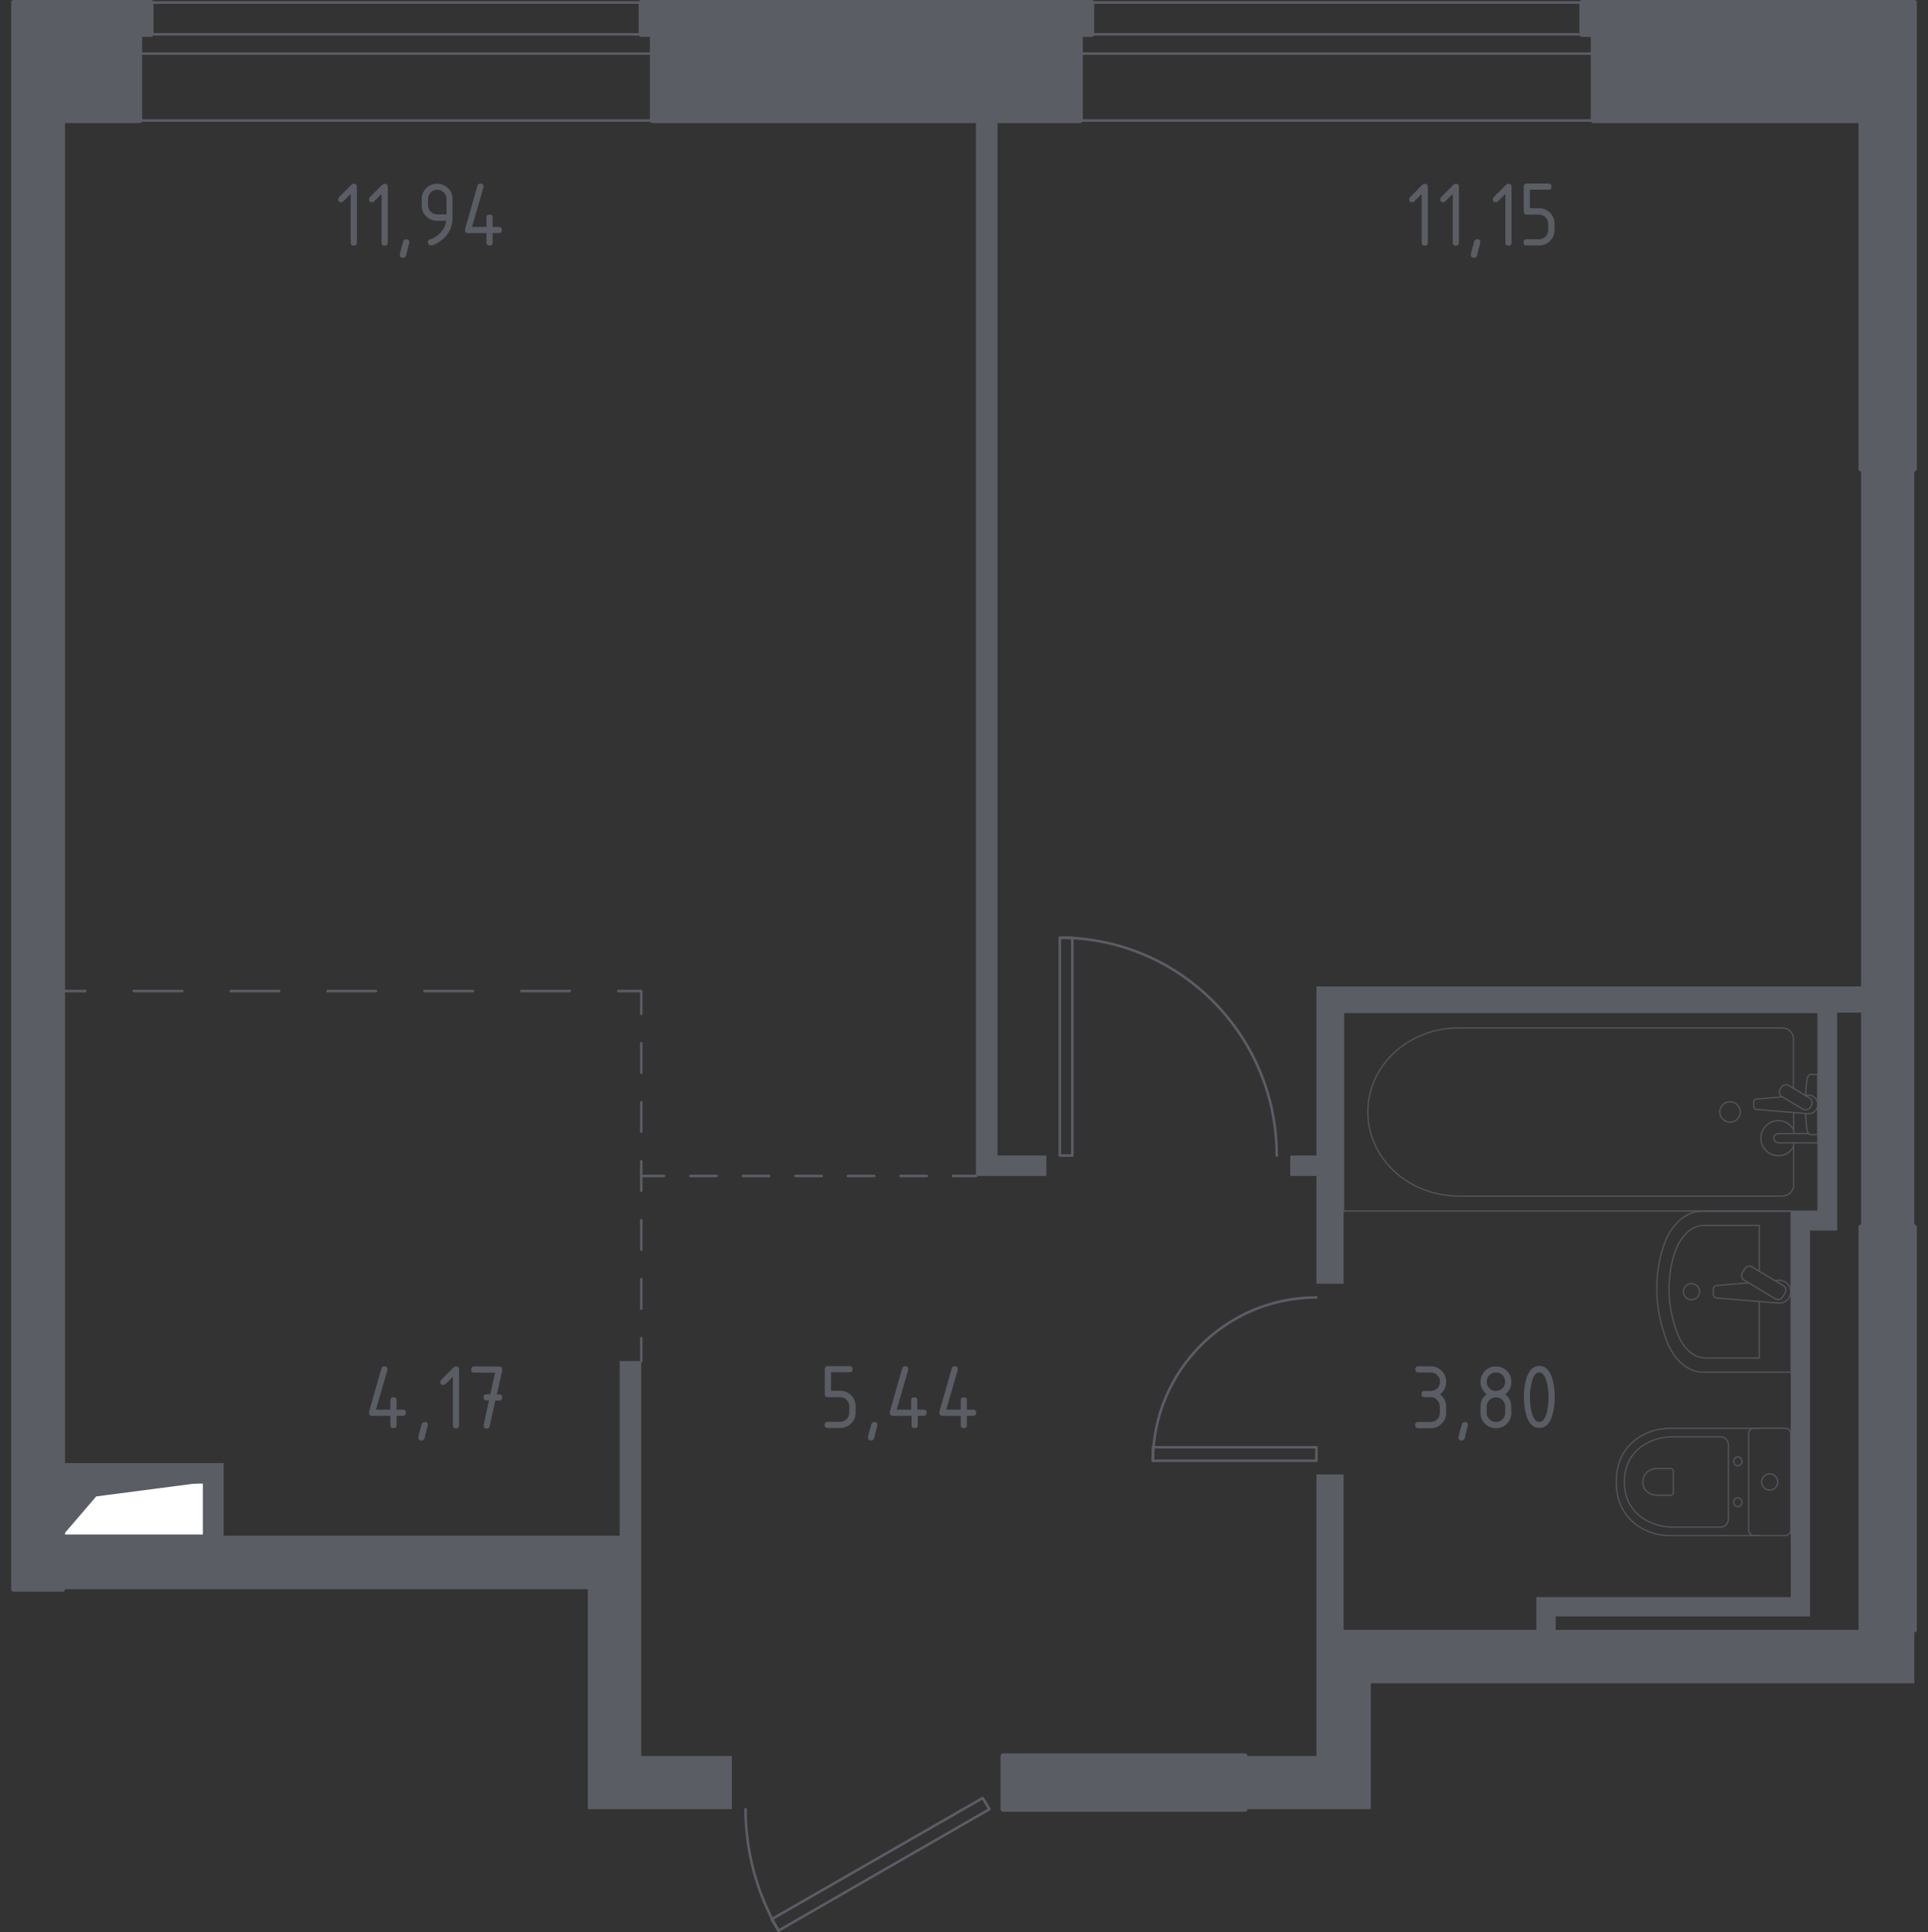 <?xml version="1.0" encoding="utf-8"?>
<!-- Generator: Adobe Illustrator 24.3.0, SVG Export Plug-In . SVG Version: 6.00 Build 0)  -->
<svg version="1.1" id="Слой_1" xmlns="http://www.w3.org/2000/svg" xmlns:xlink="http://www.w3.org/1999/xlink" x="0px" y="0px"
	 viewBox="0 0 1000 1002" style="enable-background:new 0 0 1000 1002;" xml:space="preserve">
<rect x="0" y="0" width="1000" height="1002" fill="#333333" stroke="none"/>
<style type="text/css">
	.st0{fill:none;stroke:#5B5D65;stroke-width:1.329;stroke-linecap:round;stroke-linejoin:round;stroke-miterlimit:10;}
	.st1{fill:#FFFFFF;stroke:#5B5D65;stroke-width:1.329;stroke-linecap:round;stroke-linejoin:round;stroke-miterlimit:10;}
	.st2{fill:#5B5D65;}
	.st3{fill:none;stroke:#5B5D65;stroke-width:1.329;stroke-linecap:round;stroke-linejoin:round;}
	
		.st4{fill:none;stroke:#5B5D65;stroke-width:1.329;stroke-linecap:round;stroke-linejoin:round;stroke-dasharray:25.131,25.131,25.131,25.131;}
	
		.st5{fill:none;stroke:#5B5D65;stroke-width:1.329;stroke-linecap:round;stroke-linejoin:round;stroke-dasharray:25.131,25.131,25.131,25.131,25.131,25.131;}
	
		.st6{fill:none;stroke:#5B5D65;stroke-width:1.329;stroke-linecap:round;stroke-linejoin:round;stroke-dasharray:15.285,15.285,15.285,15.285;}
	
		.st7{fill:none;stroke:#5B5D65;stroke-width:1.329;stroke-linecap:round;stroke-linejoin:round;stroke-dasharray:15.285,15.285,15.285,15.285,15.285,15.285;}
	
		.st8{fill:none;stroke:#5B5D65;stroke-width:1.329;stroke-linecap:round;stroke-linejoin:round;stroke-dasharray:13.627,13.627,13.627,13.627;}
	
		.st9{fill:none;stroke:#5B5D65;stroke-width:1.329;stroke-linecap:round;stroke-linejoin:round;stroke-dasharray:13.627,13.627,13.627,13.627,13.627,13.627;}
	.st10{opacity:0.8;}
	.st11{fill:none;stroke:#5B5D65;stroke-width:0.665;stroke-linecap:round;stroke-linejoin:round;stroke-miterlimit:10;}
	.st12{fill:#5B5D65;stroke:#5B5D65;stroke-width:2.659;stroke-linecap:round;stroke-linejoin:round;stroke-miterlimit:10;}
	.st13{enable-background:new    ;}
</style>
<g id="Слой_1_1_">
</g>
<g id="Окна_x2C__двери">
	<g>
		<g>
			<polyline class="st0" points="826.4,17.8 826.4,27.8 560.3,27.8 560.3,17.8 826.4,17.8 			"/>
			<line class="st0" x1="826.4" y1="62.5" x2="560.3" y2="62.5"/>
			<line class="st0" x1="826.4" y1="1.3" x2="560.3" y2="1.3"/>
		</g>
		<g>
			<polyline class="st0" points="338.4,17.8 338.4,27.8 72.4,27.8 72.4,17.8 338.4,17.8 			"/>
			<line class="st0" x1="338.4" y1="62.5" x2="72.4" y2="62.5"/>
			<line class="st0" x1="338.4" y1="1.3" x2="72.4" y2="1.3"/>
		</g>
		<g>
			<polyline class="st0" points="682.8,757.6 598,757.6 598,750.6 682.8,750.6 682.8,757.6 			"/>
			<path class="st0" d="M682.8,672.9c-46.8,0-84.8,37.9-84.8,84.8"/>
		</g>
		<g>
			<polyline class="st0" points="400.2,995.4 509.7,932.5 513.2,938.3 403.8,1001.3 400.2,995.4 			"/>
			<path class="st0" d="M386.7,938.3c0,22.1,5.9,43.8,17.1,63"/>
		</g>
		<g>
			<polyline class="st0" points="549.7,599.3 549.7,486.3 556.2,486.3 556.2,599.3 549.7,599.3 			"/>
			<path class="st0" d="M662.2,599.3c0-62.4-50.3-113-112.4-113"/>
		</g>
	</g>
</g>
<g id="Шахты">
	<g>
		<polyline class="st1" points="32.4,796.5 105.9,796.5 105.9,768.8 32.4,768.8 32.4,796.5 		"/>
		<polygon class="st2" points="32.4,768.8 32.4,796.5 49.9,776.1 105.9,768.8 		"/>
	</g>
</g>
<g id="Пунктир">
	<g>
		<g>
			<g>
				<line class="st3" x1="32.4" y1="514" x2="44.2" y2="514"/>
				<line class="st4" x1="69.4" y1="514" x2="157.3" y2="514"/>
				<line class="st5" x1="169.9" y1="514" x2="308.1" y2="514"/>
				<polyline class="st3" points="320.7,514 332.6,514 332.6,525.8 				"/>
				<line class="st6" x1="332.6" y1="541.1" x2="332.6" y2="594.6"/>
				<line class="st7" x1="332.6" y1="602.3" x2="332.6" y2="686.3"/>
				<line class="st3" x1="332.6" y1="694" x2="332.6" y2="705.9"/>
			</g>
		</g>
		<g>
			<g>
				<line class="st3" x1="506.2" y1="609.9" x2="494.3" y2="609.9"/>
				<line class="st8" x1="480.7" y1="609.9" x2="433" y2="609.9"/>
				<line class="st9" x1="426.2" y1="609.9" x2="351.2" y2="609.9"/>
				<line class="st3" x1="344.4" y1="609.9" x2="332.6" y2="609.9"/>
			</g>
		</g>
	</g>
</g>
<g id="Перегородки">
	<g>
		<polygon class="st2" points="321.4,796.5 321.4,705.9 332.6,705.9 332.6,910.7 379.6,910.7 379.6,938.3 304.9,938.3 304.9,824.2 
			32.4,824.2 32.4,796.5 105.9,796.5 105.9,768.8 32.4,768.8 32.4,758.8 116,758.8 116,796.5 		"/>
		<polygon class="st2" points="992.9,636.4 992.9,243.2 965.3,243.2 965.3,511.6 682.8,511.6 682.8,599.3 669.2,599.3 669.2,609.9 
			682.8,609.9 682.8,665.8 696.9,665.8 696.9,525.2 942.9,525.2 942.9,628.2 928.8,628.2 928.8,828.3 796.9,828.3 796.9,845.3 
			696.9,845.3 696.9,764.7 682.8,764.7 682.8,910.7 645.7,910.7 645.7,938.3 711,938.3 711,873 992.9,873 992.9,845.3 806.9,845.3 
			806.9,838.3 938.8,838.3 938.8,638.2 952.9,638.2 952.9,525.2 965.3,525.2 965.3,636.4 		"/>
		<polygon class="st2" points="506.2,609.9 506.2,62.5 517.4,62.5 517.4,599.3 542.7,599.3 542.7,609.9 		"/>
	</g>
</g>
<g id="Мебель">
	<g class="st10">
		<line class="st11" x1="930.3" y1="577.1" x2="930.3" y2="587.9"/>
		<path class="st11" d="M930.3,592.6v22.2c0,3-2.7,5.5-5.9,5.5H756.6c-11.7,0-23-4-31.7-11.3c-20.6-17.3-20.6-47.3,0-64.6
			c8.7-7.3,20-11.3,31.7-11.3h167.7c3.3,0,5.9,2.5,5.9,5.5v26"/>
		<rect x="696.9" y="525.2" class="st11" width="246" height="102.9"/>
		<path class="st11" d="M892,576.7c0,2.9,2.4,5.3,5.3,5.3c2.9,0,5.3-2.4,5.3-5.3c0-2.9-2.4-5.3-5.3-5.3
			C894.3,571.4,892,573.8,892,576.7z"/>
		<path class="st11" d="M942.9,587.9v4.8h-7.7h-0.5h-12.2c0,0-2.5-0.1-2.5-2.4c0-2.3,2.5-2.4,2.5-2.4h12.2h0.5h2.9"/>
		<g>
			<path class="st11" d="M936.2,568.1l1.5-0.1c2.4-0.2,4.8,1.6,5.1,4.3c0,0.2,0,0.4,0,0.5c0,0.2,0,0.4,0,0.5
				c-0.3,2.7-2.6,4.5-5.1,4.3l-26.6-2.2c-0.8,0-1.5-0.8-1.5-1.7v-2c0-0.9,0.7-1.7,1.5-1.7l13.5-1.1"/>
			<path class="st11" d="M923.8,564l-0.5,0.8c-0.8,1.4-0.4,3.2,1,4l10.7,6.4c1.4,0.8,3.2,0.4,4-1l0.5-0.8c0.8-1.4,0.4-3.2-1-4
				l-10.7-6.4C926.5,562.2,924.6,562.7,923.8,564z"/>
			<path class="st11" d="M936.5,568.2c0.2-3.8,0.6-8.6,1.2-9.9c0.9-1.8,3.5-1,3.5-1h1.6v31.1h-1.6c0,0-2.6,0.8-3.5-1
				c-0.7-1.3-1-6-1.2-9.8"/>
		</g>
		<path class="st11" d="M930.3,594.7c-1.6,2.8-4.5,4.7-7.9,4.7c-5,0-9.1-4.1-9.1-9.1s4.1-9.1,9.1-9.1c3.4,0,6.4,1.9,7.9,4.7"/>
	</g>
	<g class="st10">
		<path class="st11" d="M928.8,711.7h-45.3c-8.6,0-16.5-7.4-20-19l-1.1-3.6c-4.2-13.5-4.1-29.1,0.3-42.5
			c3.7-11.3,11.4-18.4,19.9-18.4H929v83.5H928.8z"/>
		<path class="st11" d="M912.5,675v29.3h-27.9c-6.7,0-12.8-6.1-15.6-15.6l-0.9-3c-3.3-11.2-3.2-24,0.2-35
			c2.9-9.3,8.9-15.2,15.5-15.2h28.7v23.7"/>
		<path class="st11" d="M920.7,664.2l1.9-0.2c3-0.2,5.8,2,6.1,5.2c0,0.2,0,0.4,0,0.7c0,0.2,0,0.4,0,0.7c-0.4,3.3-3.2,5.5-6.1,5.2
			l-32.1-2.6c-1,0-1.9-0.9-1.9-2.1v-2.4c0-1.1,0.8-2,1.9-2l16.5-1.4"/>
		<path class="st11" d="M905,658l-1.3,2.1c-0.8,1.3-0.4,3,0.9,3.8l16.2,9.7c1.3,0.8,3,0.4,3.8-0.9l1.3-2.1c0.8-1.3,0.4-3-0.9-3.8
			l-16.2-9.7C907.6,656.2,905.8,656.7,905,658z"/>
		<path class="st11" d="M877.3,665.7c-2.3,0-4.2,1.9-4.2,4.2s1.9,4.2,4.2,4.2s4.2-1.9,4.2-4.2C881.5,667.6,879.6,665.7,877.3,665.7z
			"/>
	</g>
	<g class="st10">
		<path class="st11" d="M912.4,796.4H866c-5.1,0-10-1.3-14.5-3.8c-6.4-3.7-13.2-10.7-13.2-24s6.8-20.4,13.2-24
			c4.5-2.6,9.5-3.8,14.5-3.8h46.4"/>
		<path class="st11" d="M896.5,787.7c0,2.4-1.8,4.3-4,4.3h-25c-4.5,0-9-1.1-13.1-3.2c-5.7-3.1-11.9-9-11.9-20.2s6.1-17.2,11.9-20.2
			c4-2.2,8.5-3.2,13.1-3.2h25c2.2,0,4,1.9,4,4.3V787.7z"/>
		<path class="st11" d="M867.9,774.2c0,0.7-0.5,1.3-1.2,1.3h-7.3c-1.3,0-2.7-0.3-3.8-1c-1.7-0.9-3.5-2.6-3.5-5.9
			c0-3.3,1.8-5.1,3.5-6c1.2-0.6,2.5-1,3.8-1h7.3c0.6,0,1.2,0.6,1.2,1.3V774.2z"/>
		<path class="st11" d="M901.3,776.8c-1.2,0-2.1,1-2.1,2.3s1,2.3,2.1,2.3c1.2,0,2.2-1,2.2-2.3C903.4,777.9,902.5,776.8,901.3,776.8z
			"/>
		<path class="st11" d="M901.3,755.6c-1.2,0-2.1,1-2.1,2.3s1,2.3,2.1,2.3c1.2,0,2.2-1,2.2-2.3C903.4,756.6,902.5,755.6,901.3,755.6z
			"/>
		<path class="st11" d="M907,743.5v50.1c0,1.5,1.2,2.8,2.8,2.8H926c1.5,0,2.8-1.2,2.8-2.8v-50.1c0-1.5-1.2-2.8-2.8-2.8h-16.2
			C908.2,740.7,907,741.9,907,743.5z"/>
		<path class="st11" d="M917.9,764.4c-2.3,0-4.2,1.9-4.2,4.2s1.9,4.2,4.2,4.2s4.2-1.9,4.2-4.2C922,766.2,920.2,764.4,917.9,764.4z"
			/>
	</g>
</g>
<g id="Несущие">
	<g>
		<polygon class="st12" points="566.2,1.3 332.6,1.3 332.6,17.8 338.4,17.8 338.4,62.5 560.3,62.5 560.3,17.8 566.2,17.8 		"/>
		<polygon class="st12" points="7.1,1.3 7.1,824.2 32.4,824.2 32.4,62.5 72.4,62.5 72.4,17.8 78.3,17.8 78.3,1.3 		"/>
		<polyline class="st12" points="965.3,636.4 965.3,845.3 992.9,845.3 992.9,636.4 965.3,636.4 		"/>
		<polygon class="st12" points="820.5,1.3 820.5,17.8 826.4,17.8 826.4,62.5 965.3,62.5 965.3,243.2 992.9,243.2 992.9,1.3 		"/>
		<polyline class="st12" points="520.3,938.3 645.7,938.3 645.7,910.7 520.3,910.7 520.3,938.3 		"/>
	</g>
</g>
<g id="Лестницы_x2C__лифты">
</g>
<g id="Площади">
	<g class="st13">
		<path class="st2" d="M191.4,732.7c0-0.2,0-0.3,0-0.4l6.4-22.5c0.2-0.8,0.7-1.2,1.6-1.2c1.1,0,1.6,0.5,1.6,1.6c0,0.1,0,0.3-0.1,0.5
			l-5.9,20.4h7.5v-4.8c0-1.1,0.5-1.6,1.6-1.6c1.1,0,1.6,0.5,1.6,1.6v4.8h3.2c1.1,0,1.6,0.5,1.6,1.6s-0.5,1.6-1.6,1.6h-3.2v4.8
			c0,1.1-0.5,1.6-1.6,1.6c-1.1,0-1.6-0.5-1.6-1.6v-4.8H193C191.9,734.3,191.4,733.7,191.4,732.7z"/>
		<path class="st2" d="M220.3,737.5c1.1,0,1.6,0.5,1.6,1.6c0,0.1-0.6,2.4-1.7,6.8c-0.2,0.8-0.7,1.2-1.6,1.2c-1.1,0-1.6-0.5-1.6-1.6
			c0-0.7,0.6-3,1.7-6.8C219,737.9,219.5,737.5,220.3,737.5z"/>
		<path class="st2" d="M234.8,714.1l-3.7,3.7c-0.3,0.3-0.7,0.5-1.1,0.5c-1.1,0-1.6-0.5-1.6-1.6c0-0.4,0.2-0.8,0.5-1.1l6.3-6.3
			c0.4-0.4,0.9-0.6,1.3-0.6c1.1,0,1.6,0.5,1.6,1.6v28.9c0,1.1-0.5,1.6-1.6,1.6c-1.1,0-1.6-0.5-1.6-1.6V714.1z"/>
		<path class="st2" d="M253.6,726.3l-1.2,0c-1.1,0-1.6-0.5-1.6-1.6s0.5-1.6,1.6-1.6l1.9,0l2.5-11.2H246c-1.1,0-1.6-0.5-1.6-1.6
			c0-1.1,0.5-1.6,1.6-1.6h12.9c1.1,0,1.6,0.5,1.6,1.6c0,0.1,0,0.2,0,0.4l-2.8,12.5l1.2,0c1.1,0,1.6,0.5,1.6,1.6s-0.5,1.6-1.6,1.6
			l-2,0l-2.9,13.2c-0.2,0.8-0.7,1.3-1.5,1.3c-1.1,0-1.6-0.5-1.6-1.6c0-0.2,0-0.3,0-0.4L253.6,726.3z"/>
	</g>
	<g class="st13">
		<path class="st2" d="M427.8,723v-12.9c0-1.1,0.5-1.6,1.6-1.6h11.2c1.1,0,1.6,0.5,1.6,1.6c0,1.1-0.5,1.6-1.6,1.6H431v9.6h4.8
			c2.2,0,4.1,0.8,5.7,2.4c1.6,1.6,2.3,3.5,2.3,5.7v3.2c0,2.2-0.8,4.1-2.4,5.7c-1.6,1.6-3.5,2.3-5.7,2.3h-6.4c-1.1,0-1.6-0.5-1.6-1.6
			s0.5-1.6,1.6-1.6h6.4c1.3,0,2.5-0.5,3.4-1.4s1.4-2.1,1.4-3.4v-3.2c0-1.3-0.5-2.5-1.4-3.4c-0.9-0.9-2.1-1.4-3.4-1.4h-6.4
			C428.3,724.6,427.8,724.1,427.8,723z"/>
		<path class="st2" d="M453.5,737.5c1.1,0,1.6,0.5,1.6,1.6c0,0.1-0.6,2.4-1.7,6.8c-0.2,0.8-0.7,1.2-1.6,1.2c-1.1,0-1.6-0.5-1.6-1.6
			c0-0.7,0.6-3,1.7-6.8C452.2,737.9,452.7,737.5,453.5,737.5z"/>
		<path class="st2" d="M461.5,732.7c0-0.2,0-0.3,0-0.4l6.4-22.5c0.2-0.8,0.7-1.2,1.6-1.2c1.1,0,1.6,0.5,1.6,1.6c0,0.1,0,0.3-0.1,0.5
			l-5.9,20.4h7.5v-4.8c0-1.1,0.5-1.6,1.6-1.6c1.1,0,1.6,0.5,1.6,1.6v4.8h3.2c1.1,0,1.6,0.5,1.6,1.6s-0.5,1.6-1.6,1.6H476v4.8
			c0,1.1-0.5,1.6-1.6,1.6c-1.1,0-1.6-0.5-1.6-1.6v-4.8h-9.6C462.1,734.3,461.5,733.7,461.5,732.7z"/>
		<path class="st2" d="M487.2,732.7c0-0.2,0-0.3,0-0.4l6.4-22.5c0.2-0.8,0.7-1.2,1.6-1.2c1.1,0,1.6,0.5,1.6,1.6c0,0.1,0,0.3-0.1,0.5
			l-5.9,20.4h7.5v-4.8c0-1.1,0.5-1.6,1.6-1.6c1.1,0,1.6,0.5,1.6,1.6v4.8h3.2c1.1,0,1.6,0.5,1.6,1.6s-0.5,1.6-1.6,1.6h-3.2v4.8
			c0,1.1-0.5,1.6-1.6,1.6c-1.1,0-1.6-0.5-1.6-1.6v-4.8h-9.6C487.8,734.3,487.2,733.7,487.2,732.7z"/>
	</g>
	<g class="st13">
		<path class="st2" d="M737.3,100.7l-3.7,3.7c-0.3,0.3-0.7,0.5-1.1,0.5c-1.1,0-1.6-0.5-1.6-1.6c0-0.4,0.2-0.8,0.5-1.1l6.3-6.3
			c0.4-0.4,0.9-0.6,1.3-0.6c1.1,0,1.6,0.5,1.6,1.6v28.9c0,1.1-0.5,1.6-1.6,1.6c-1.1,0-1.6-0.5-1.6-1.6V100.7z"/>
		<path class="st2" d="M753.4,100.7l-3.7,3.7c-0.3,0.3-0.7,0.5-1.1,0.5c-1.1,0-1.6-0.5-1.6-1.6c0-0.4,0.2-0.8,0.5-1.1l6.3-6.3
			c0.4-0.4,0.9-0.6,1.3-0.6c1.1,0,1.6,0.5,1.6,1.6v28.9c0,1.1-0.5,1.6-1.6,1.6c-1.1,0-1.6-0.5-1.6-1.6V100.7z"/>
		<path class="st2" d="M766.2,124.1c1.1,0,1.6,0.5,1.6,1.6c0,0.1-0.6,2.4-1.7,6.8c-0.2,0.8-0.7,1.2-1.6,1.2c-1.1,0-1.6-0.5-1.6-1.6
			c0-0.7,0.6-3,1.7-6.8C764.9,124.5,765.4,124.1,766.2,124.1z"/>
		<path class="st2" d="M780.7,100.7l-3.7,3.7c-0.3,0.3-0.7,0.5-1.1,0.5c-1.1,0-1.6-0.5-1.6-1.6c0-0.4,0.2-0.8,0.5-1.1l6.3-6.3
			c0.4-0.4,0.9-0.6,1.3-0.6c1.1,0,1.6,0.5,1.6,1.6v28.9c0,1.1-0.5,1.6-1.6,1.6c-1.1,0-1.6-0.5-1.6-1.6V100.7z"/>
		<path class="st2" d="M790.3,109.6V96.8c0-1.1,0.5-1.6,1.6-1.6h11.2c1.1,0,1.6,0.5,1.6,1.6c0,1.1-0.5,1.6-1.6,1.6h-9.6v9.6h4.8
			c2.2,0,4.1,0.8,5.7,2.4c1.6,1.6,2.3,3.5,2.3,5.7v3.2c0,2.2-0.8,4.1-2.4,5.7c-1.6,1.6-3.5,2.3-5.7,2.3h-6.4c-1.1,0-1.6-0.5-1.6-1.6
			s0.5-1.6,1.6-1.6h6.4c1.3,0,2.5-0.5,3.4-1.4s1.4-2.1,1.4-3.4v-3.2c0-1.3-0.5-2.5-1.4-3.4c-0.9-0.9-2.1-1.4-3.4-1.4h-6.4
			C790.8,111.2,790.3,110.7,790.3,109.6z"/>
	</g>
	<g class="st13">
		<path class="st2" d="M742.1,724.6h-3.2c-1.1,0-1.6-0.5-1.6-1.6c0-1.1,0.5-1.6,1.6-1.6h3.2c1.3,0,2.5-0.5,3.4-1.4
			c0.9-0.9,1.4-2.1,1.4-3.4c0-1.3-0.5-2.5-1.4-3.4c-0.9-0.9-2.1-1.4-3.4-1.4h-6.4c-1.1,0-1.6-0.5-1.6-1.6c0-1.1,0.5-1.6,1.6-1.6h6.4
			c2.2,0,4.1,0.8,5.7,2.4c1.6,1.6,2.3,3.5,2.3,5.7c0,2.7-1.1,4.8-3.2,6.4c2.1,1.6,3.2,3.8,3.2,6.4v3.2c0,2.2-0.8,4.1-2.4,5.7
			s-3.5,2.3-5.7,2.3h-6.4c-1.1,0-1.6-0.5-1.6-1.6s0.5-1.6,1.6-1.6h6.4c1.3,0,2.5-0.5,3.4-1.4c0.9-0.9,1.4-2.1,1.4-3.4v-3.2
			c0-1.3-0.5-2.5-1.4-3.4C744.6,725.1,743.5,724.6,742.1,724.6z"/>
		<path class="st2" d="M759.8,737.5c1.1,0,1.6,0.5,1.6,1.6c0,0.1-0.6,2.4-1.7,6.8c-0.2,0.8-0.7,1.2-1.6,1.2c-1.1,0-1.6-0.5-1.6-1.6
			c0-0.7,0.6-3,1.7-6.8C758.5,737.9,759,737.5,759.8,737.5z"/>
		<path class="st2" d="M775.9,740.7c-2.2,0-4.1-0.8-5.7-2.3s-2.3-3.5-2.3-5.7v-3.2c0-2.7,1.1-4.8,3.2-6.4c-2.1-1.6-3.2-3.8-3.2-6.4
			c0-2.2,0.8-4.1,2.3-5.7c1.6-1.6,3.5-2.3,5.7-2.3s4.1,0.8,5.7,2.3c1.6,1.6,2.3,3.5,2.3,5.7c0,2.7-1.1,4.8-3.2,6.4
			c1.5,1.2,2.5,2.6,2.9,4.3c0.2,0.9,0.3,2.6,0.3,5.3c0,2.2-0.8,4.1-2.3,5.7S778.1,740.7,775.9,740.7z M775.9,721.4
			c1.3,0,2.5-0.5,3.4-1.4c0.9-0.9,1.4-2.1,1.4-3.4c0-1.3-0.5-2.5-1.4-3.4c-0.9-0.9-2.1-1.4-3.4-1.4c-1.3,0-2.5,0.5-3.4,1.4
			c-0.9,0.9-1.4,2.1-1.4,3.4s0.5,2.5,1.4,3.4C773.4,721,774.5,721.4,775.9,721.4z M775.9,737.5c1.3,0,2.5-0.5,3.4-1.4
			s1.4-2.1,1.4-3.4v-3.2c0-1.3-0.5-2.5-1.4-3.4c-0.9-0.9-2.1-1.4-3.4-1.4c-1.3,0-2.5,0.5-3.4,1.4c-0.9,0.9-1.4,2.1-1.4,3.4v3.2
			c0,1.3,0.5,2.5,1.4,3.4S774.5,737.5,775.9,737.5z"/>
		<path class="st2" d="M806.4,724.6c0,3.8-0.5,7.1-1.4,9.9c-1.4,4.1-3.6,6.1-6.6,6.1c-3,0-5.2-2-6.6-6.1c-0.9-2.8-1.4-6.1-1.4-10
			s0.5-7.2,1.4-10c1.4-4.1,3.6-6.1,6.6-6.1c3,0,5.2,2,6.6,6.1C805.9,717.5,806.4,720.8,806.4,724.6z M803.2,724.6
			c0-2.7-0.3-5.2-0.9-7.5c-0.9-3.6-2.2-5.3-4-5.3c-1.8,0-3.1,1.8-3.9,5.4c-0.6,2.4-0.9,4.9-0.9,7.5c0,2.6,0.3,5.2,0.9,7.5
			c0.9,3.6,2.2,5.3,4,5.3s3.1-1.8,4-5.3C802.9,729.8,803.2,727.3,803.2,724.6z"/>
	</g>
	<g class="st13">
		<path class="st2" d="M181.8,100.7l-3.7,3.7c-0.3,0.3-0.7,0.5-1.1,0.5c-1.1,0-1.6-0.5-1.6-1.6c0-0.4,0.2-0.8,0.5-1.1l6.3-6.3
			c0.4-0.4,0.9-0.6,1.3-0.6c1.1,0,1.6,0.5,1.6,1.6v28.9c0,1.1-0.5,1.6-1.6,1.6c-1.1,0-1.6-0.5-1.6-1.6V100.7z"/>
		<path class="st2" d="M197.8,100.7l-3.7,3.7c-0.3,0.3-0.7,0.5-1.1,0.5c-1.1,0-1.6-0.5-1.6-1.6c0-0.4,0.2-0.8,0.5-1.1l6.3-6.3
			c0.4-0.4,0.9-0.6,1.3-0.6c1.1,0,1.6,0.5,1.6,1.6v28.9c0,1.1-0.5,1.6-1.6,1.6c-1.1,0-1.6-0.5-1.6-1.6V100.7z"/>
		<path class="st2" d="M210.7,124.1c1.1,0,1.6,0.5,1.6,1.6c0,0.1-0.6,2.4-1.7,6.8c-0.2,0.8-0.7,1.2-1.6,1.2c-1.1,0-1.6-0.5-1.6-1.6
			c0-0.7,0.6-3,1.7-6.8C209.3,124.5,209.9,124.1,210.7,124.1z"/>
		<path class="st2" d="M223.5,127.3c-0.4,0-0.8-0.2-1.1-0.5c-0.3-0.3-0.5-0.7-0.5-1.1c0-0.7,0.3-1.2,0.8-1.4
			c1.2-0.4,2.1-0.8,2.9-1.3c3.5-2.2,5.4-5.1,5.8-8.5h-4.7c-2.2,0-4.1-0.8-5.7-2.3c-1.6-1.6-2.3-3.5-2.3-5.7v-3.2
			c0-2.2,0.8-4.1,2.3-5.7c1.6-1.6,3.5-2.3,5.7-2.3c2.2,0,4.1,0.8,5.7,2.3s2.3,3.4,2.3,5.7v9.7c0,5.5-2.5,9.8-7.6,12.9
			C225.5,126.8,224.3,127.3,223.5,127.3z M231.6,111.2v-8c0-1.3-0.5-2.5-1.4-3.4c-0.9-0.9-2.1-1.4-3.4-1.4s-2.5,0.5-3.4,1.4
			c-0.9,0.9-1.4,2.1-1.4,3.4v3.2c0,1.3,0.5,2.5,1.4,3.4c0.9,0.9,2.1,1.4,3.4,1.4H231.6z"/>
		<path class="st2" d="M241.2,119.3c0-0.2,0-0.3,0-0.4l6.4-22.5c0.2-0.8,0.7-1.2,1.6-1.2c1.1,0,1.6,0.5,1.6,1.6c0,0.1,0,0.3-0.1,0.5
			l-5.9,20.4h7.5v-4.8c0-1.1,0.5-1.6,1.6-1.6c1.1,0,1.6,0.5,1.6,1.6v4.8h3.2c1.1,0,1.6,0.5,1.6,1.6s-0.5,1.6-1.6,1.6h-3.2v4.8
			c0,1.1-0.5,1.6-1.6,1.6c-1.1,0-1.6-0.5-1.6-1.6v-4.8h-9.6C241.7,120.9,241.2,120.3,241.2,119.3z"/>
	</g>
</g>
<g id="Таблички">
</g>
<g id="Этаж_x2C__секция">
</g>
</svg>
